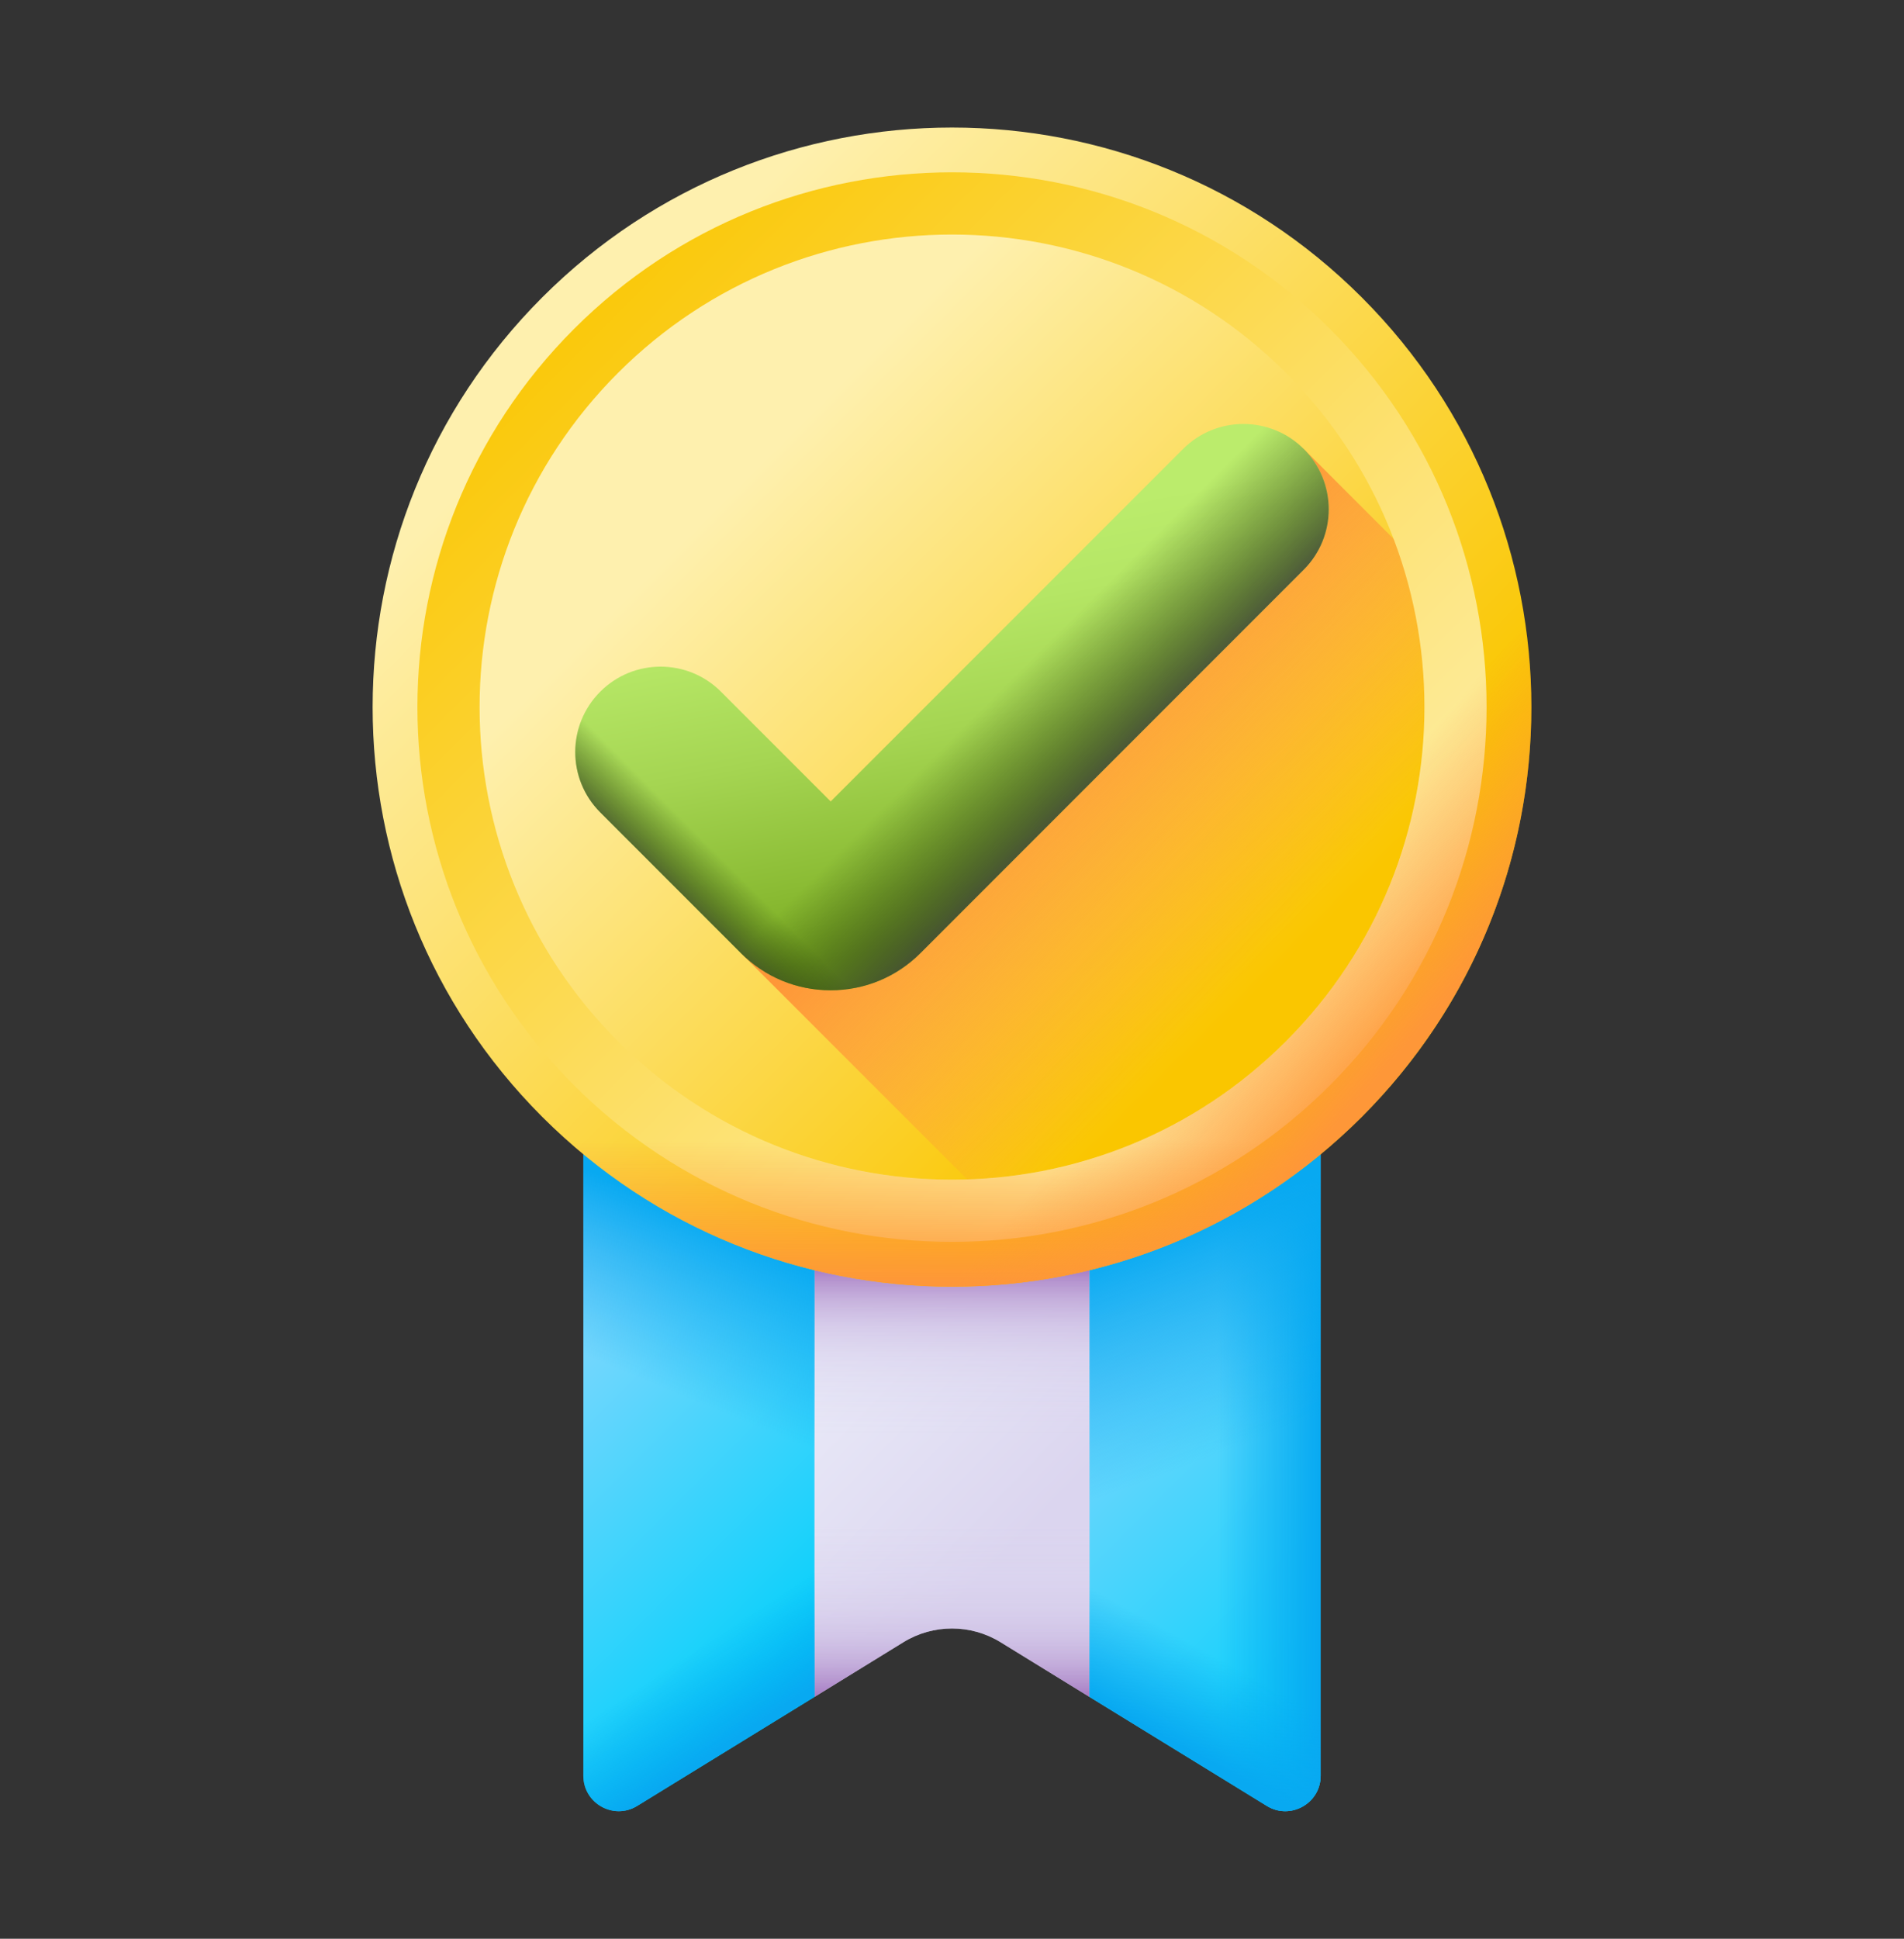 <svg width="56" height="57" viewBox="0 0 56 57" fill="none" xmlns="http://www.w3.org/2000/svg">
<rect x="0" y="0" width="56" height="57" fill="#333333" stroke="none"/>
<path d="M36.571 38.107L32.044 49.89L29.429 48.283C28.553 47.744 27.446 47.744 26.57 48.283L23.955 49.89L19.429 38.107L23.955 26.466H32.044L36.571 38.107Z" fill="url(#paint0_linear_256_6309)"/>
<path d="M19.429 38.107L23.955 49.89L26.57 48.283C27.446 47.744 28.553 47.744 29.429 48.283L32.044 49.89L36.571 38.107L35.972 36.567H20.027L19.429 38.107Z" fill="url(#paint1_linear_256_6309)"/>
<path d="M19.429 38.107L23.955 49.89L26.57 48.283C27.446 47.744 28.553 47.744 29.429 48.283L32.044 49.89L36.571 38.107L35.972 36.567H20.027L19.429 38.107Z" fill="url(#paint2_linear_256_6309)"/>
<path d="M23.955 26.466H17.157V52.209C17.157 53.022 18.049 53.521 18.742 53.095L23.955 49.891L23.955 26.466Z" fill="url(#paint3_linear_256_6309)"/>
<path d="M32.045 26.466V49.891L37.258 53.095C37.951 53.521 38.843 53.022 38.843 52.209V26.466H32.045Z" fill="url(#paint4_linear_256_6309)"/>
<path d="M32.045 26.466V49.891L37.258 53.095C37.951 53.521 38.843 53.022 38.843 52.209V26.466H32.045Z" fill="url(#paint5_linear_256_6309)"/>
<path d="M23.955 26.466H17.157V52.209C17.157 53.022 18.049 53.521 18.742 53.095L23.955 49.891L23.955 26.466Z" fill="url(#paint6_linear_256_6309)"/>
<path d="M32.045 26.466V49.891L37.258 53.095C37.951 53.521 38.843 53.022 38.843 52.209V26.466H32.045Z" fill="url(#paint7_linear_256_6309)"/>
<path d="M23.955 40.55V49.89L18.742 53.094C18.049 53.52 17.157 53.022 17.157 52.208V40.55H23.955Z" fill="url(#paint8_linear_256_6309)"/>
<path d="M38.842 40.55V52.208C38.842 53.022 37.951 53.52 37.258 53.094L32.044 49.89V40.55H38.842Z" fill="url(#paint9_linear_256_6309)"/>
<path d="M39.118 9.672C32.978 3.531 23.022 3.531 16.882 9.672C10.742 15.812 10.742 25.767 16.882 31.907C23.022 38.048 32.978 38.048 39.118 31.907C45.258 25.767 45.258 15.812 39.118 9.672Z" fill="url(#paint10_linear_256_6309)"/>
<path d="M21.791 28.02L31.283 37.512C34.495 36.885 37.561 35.327 40.05 32.839C43.611 29.277 45.266 24.531 45.015 19.869L38.345 13.199L21.791 28.02Z" fill="url(#paint11_linear_256_6309)"/>
<path d="M40.05 8.741C33.395 2.086 22.606 2.086 15.95 8.741C9.296 15.395 9.296 26.184 15.95 32.839C22.606 39.493 33.395 39.493 40.05 32.839C46.704 26.185 46.704 15.395 40.05 8.741ZM17.864 30.925C12.266 25.328 12.266 16.252 17.864 10.655C23.462 5.057 32.538 5.057 38.136 10.655C43.734 16.252 43.734 25.328 38.136 30.925C32.538 36.523 23.462 36.523 17.864 30.925Z" fill="url(#paint12_linear_256_6309)"/>
<path d="M39.118 9.672C32.978 3.531 23.022 3.531 16.882 9.672C10.742 15.812 10.742 25.767 16.882 31.907C23.022 38.048 32.978 38.048 39.118 31.907C45.258 25.767 45.258 15.812 39.118 9.672ZM37.825 30.614C32.399 36.04 23.601 36.04 18.175 30.614C12.749 25.188 12.749 16.391 18.175 10.965C23.601 5.539 32.399 5.539 37.825 10.965C43.252 16.391 43.252 25.188 37.825 30.614Z" fill="url(#paint13_linear_256_6309)"/>
<path d="M37.825 30.615C32.399 36.041 23.601 36.041 18.174 30.615C15.283 27.723 13.933 23.874 14.123 20.088H10.975C10.786 24.68 12.444 29.333 15.95 32.839C22.606 39.494 33.395 39.494 40.05 32.839C43.556 29.333 45.213 24.68 45.025 20.088H41.876C42.067 23.874 40.717 27.723 37.825 30.615Z" fill="url(#paint14_linear_256_6309)"/>
<path d="M41.895 20.789C41.895 28.462 35.673 34.684 28 34.684C23.91 34.684 20.234 32.917 17.691 30.105L15.465 32.331C18.579 35.711 23.041 37.83 28 37.83C37.411 37.829 45.041 30.2 45.041 20.789C45.041 15.831 42.922 11.368 39.542 8.254L37.316 10.48C40.127 13.023 41.895 16.699 41.895 20.789Z" fill="url(#paint15_linear_256_6309)"/>
<path d="M24.432 29.115C23.434 29.115 22.496 28.726 21.791 28.021L17.655 23.885C16.674 22.904 16.674 21.315 17.655 20.335C18.635 19.355 20.224 19.355 21.204 20.335L24.432 23.563L34.796 13.2C35.776 12.22 37.365 12.22 38.345 13.2C39.325 14.18 39.325 15.769 38.345 16.749L27.073 28.021C26.368 28.726 25.43 29.115 24.432 29.115Z" fill="url(#paint16_linear_256_6309)"/>
<path d="M24.432 29.115C23.434 29.115 22.496 28.726 21.791 28.021L17.655 23.885C16.674 22.904 16.674 21.315 17.655 20.335C18.635 19.355 20.224 19.355 21.204 20.335L24.432 23.563L34.796 13.2C35.776 12.22 37.365 12.22 38.345 13.2C39.325 14.18 39.325 15.769 38.345 16.749L27.073 28.021C26.368 28.726 25.43 29.115 24.432 29.115Z" fill="url(#paint17_linear_256_6309)"/>
<path d="M32.743 22.352L27.073 28.022C26.368 28.726 25.43 29.115 24.431 29.115C23.434 29.115 22.496 28.726 21.791 28.021L17.655 23.884C16.674 22.904 16.674 21.316 17.655 20.335C18.635 19.355 20.223 19.355 21.203 20.335L24.431 23.563L29.193 18.802L32.743 22.352Z" fill="url(#paint18_linear_256_6309)"/>
<defs>
<linearGradient id="paint0_linear_256_6309" x1="22.105" y1="32.471" x2="32.613" y2="42.645" gradientUnits="userSpaceOnUse">
<stop stop-color="#F5FBFF"/>
<stop offset="1" stop-color="#DBD5EF"/>
</linearGradient>
<linearGradient id="paint1_linear_256_6309" x1="28" y1="44.816" x2="28" y2="49.989" gradientUnits="userSpaceOnUse">
<stop stop-color="#DBD5EF" stop-opacity="0"/>
<stop offset="0.285" stop-color="#D9D2EE" stop-opacity="0.285"/>
<stop offset="0.474" stop-color="#D4C9E9" stop-opacity="0.474"/>
<stop offset="0.635" stop-color="#CBBAE2" stop-opacity="0.635"/>
<stop offset="0.779" stop-color="#BFA5D7" stop-opacity="0.78"/>
<stop offset="0.913" stop-color="#AF8ACA" stop-opacity="0.913"/>
<stop offset="1" stop-color="#A274BF"/>
</linearGradient>
<linearGradient id="paint2_linear_256_6309" x1="28" y1="42.15" x2="28" y2="37.19" gradientUnits="userSpaceOnUse">
<stop stop-color="#DBD5EF" stop-opacity="0"/>
<stop offset="0.285" stop-color="#D9D2EE" stop-opacity="0.285"/>
<stop offset="0.474" stop-color="#D4C9E9" stop-opacity="0.474"/>
<stop offset="0.635" stop-color="#CBBAE2" stop-opacity="0.635"/>
<stop offset="0.779" stop-color="#BFA5D7" stop-opacity="0.78"/>
<stop offset="0.913" stop-color="#AF8ACA" stop-opacity="0.913"/>
<stop offset="1" stop-color="#A274BF"/>
</linearGradient>
<linearGradient id="paint3_linear_256_6309" x1="14.547" y1="33.544" x2="26.853" y2="45.85" gradientUnits="userSpaceOnUse">
<stop stop-color="#B3DAFE"/>
<stop offset="1" stop-color="#01D0FB"/>
</linearGradient>
<linearGradient id="paint4_linear_256_6309" x1="30.325" y1="33.06" x2="43.751" y2="46.485" gradientUnits="userSpaceOnUse">
<stop stop-color="#B3DAFE"/>
<stop offset="1" stop-color="#01D0FB"/>
</linearGradient>
<linearGradient id="paint5_linear_256_6309" x1="35.827" y1="39.858" x2="38.875" y2="39.858" gradientUnits="userSpaceOnUse">
<stop stop-color="#08A9F1" stop-opacity="0"/>
<stop offset="1" stop-color="#08A9F1"/>
</linearGradient>
<linearGradient id="paint6_linear_256_6309" x1="19.472" y1="40.795" x2="21.413" y2="36.11" gradientUnits="userSpaceOnUse">
<stop stop-color="#08A9F1" stop-opacity="0"/>
<stop offset="1" stop-color="#08A9F1"/>
</linearGradient>
<linearGradient id="paint7_linear_256_6309" x1="36.99" y1="42.331" x2="34.648" y2="36.039" gradientUnits="userSpaceOnUse">
<stop stop-color="#08A9F1" stop-opacity="0"/>
<stop offset="1" stop-color="#08A9F1"/>
</linearGradient>
<linearGradient id="paint8_linear_256_6309" x1="21.428" y1="47.858" x2="22.984" y2="50.218" gradientUnits="userSpaceOnUse">
<stop stop-color="#08A9F1" stop-opacity="0"/>
<stop offset="1" stop-color="#08A9F1"/>
</linearGradient>
<linearGradient id="paint9_linear_256_6309" x1="34.591" y1="48.061" x2="33.236" y2="50.521" gradientUnits="userSpaceOnUse">
<stop stop-color="#08A9F1" stop-opacity="0"/>
<stop offset="1" stop-color="#08A9F1"/>
</linearGradient>
<linearGradient id="paint10_linear_256_6309" x1="21.6" y1="14.389" x2="36.667" y2="29.457" gradientUnits="userSpaceOnUse">
<stop stop-color="#FEF0AE"/>
<stop offset="1" stop-color="#FAC600"/>
</linearGradient>
<linearGradient id="paint11_linear_256_6309" x1="37.374" y1="27.823" x2="30.396" y2="21.097" gradientUnits="userSpaceOnUse">
<stop stop-color="#FE9738" stop-opacity="0"/>
<stop offset="1" stop-color="#FE9738"/>
</linearGradient>
<linearGradient id="paint12_linear_256_6309" x1="17.576" y1="10.367" x2="36.38" y2="29.17" gradientUnits="userSpaceOnUse">
<stop stop-color="#FEF0AE"/>
<stop offset="1" stop-color="#FAC600"/>
</linearGradient>
<linearGradient id="paint13_linear_256_6309" x1="39.005" y1="31.794" x2="15.32" y2="8.109" gradientUnits="userSpaceOnUse">
<stop stop-color="#FEF0AE"/>
<stop offset="1" stop-color="#FAC600"/>
</linearGradient>
<linearGradient id="paint14_linear_256_6309" x1="28" y1="33.541" x2="28" y2="37.71" gradientUnits="userSpaceOnUse">
<stop stop-color="#FE9738" stop-opacity="0"/>
<stop offset="1" stop-color="#FE9738"/>
</linearGradient>
<linearGradient id="paint15_linear_256_6309" x1="36.362" y1="28.076" x2="40.511" y2="31.691" gradientUnits="userSpaceOnUse">
<stop stop-color="#FE9738" stop-opacity="0"/>
<stop offset="1" stop-color="#FE9738"/>
</linearGradient>
<linearGradient id="paint16_linear_256_6309" x1="27.466" y1="15.762" x2="29.663" y2="27.207" gradientUnits="userSpaceOnUse">
<stop stop-color="#BBEC6C"/>
<stop offset="0.197" stop-color="#B5E665"/>
<stop offset="0.48" stop-color="#A5D552"/>
<stop offset="0.812" stop-color="#8ABB33"/>
<stop offset="1" stop-color="#78A91F"/>
</linearGradient>
<linearGradient id="paint17_linear_256_6309" x1="29.595" y1="20.137" x2="32.696" y2="23.238" gradientUnits="userSpaceOnUse">
<stop stop-color="#334C0F" stop-opacity="0"/>
<stop offset="0.32" stop-color="#344C12" stop-opacity="0.32"/>
<stop offset="0.565" stop-color="#374A1C" stop-opacity="0.565"/>
<stop offset="0.786" stop-color="#3C482C" stop-opacity="0.786"/>
<stop offset="0.991" stop-color="#444443" stop-opacity="0.991"/>
<stop offset="1" stop-color="#444444"/>
</linearGradient>
<linearGradient id="paint18_linear_256_6309" x1="21.264" y1="25.279" x2="19.754" y2="26.788" gradientUnits="userSpaceOnUse">
<stop stop-color="#334C0F" stop-opacity="0"/>
<stop offset="0.32" stop-color="#344C12" stop-opacity="0.32"/>
<stop offset="0.565" stop-color="#374A1C" stop-opacity="0.565"/>
<stop offset="0.786" stop-color="#3C482C" stop-opacity="0.786"/>
<stop offset="0.991" stop-color="#444443" stop-opacity="0.991"/>
<stop offset="1" stop-color="#444444"/>
</linearGradient>
</defs>
</svg>
